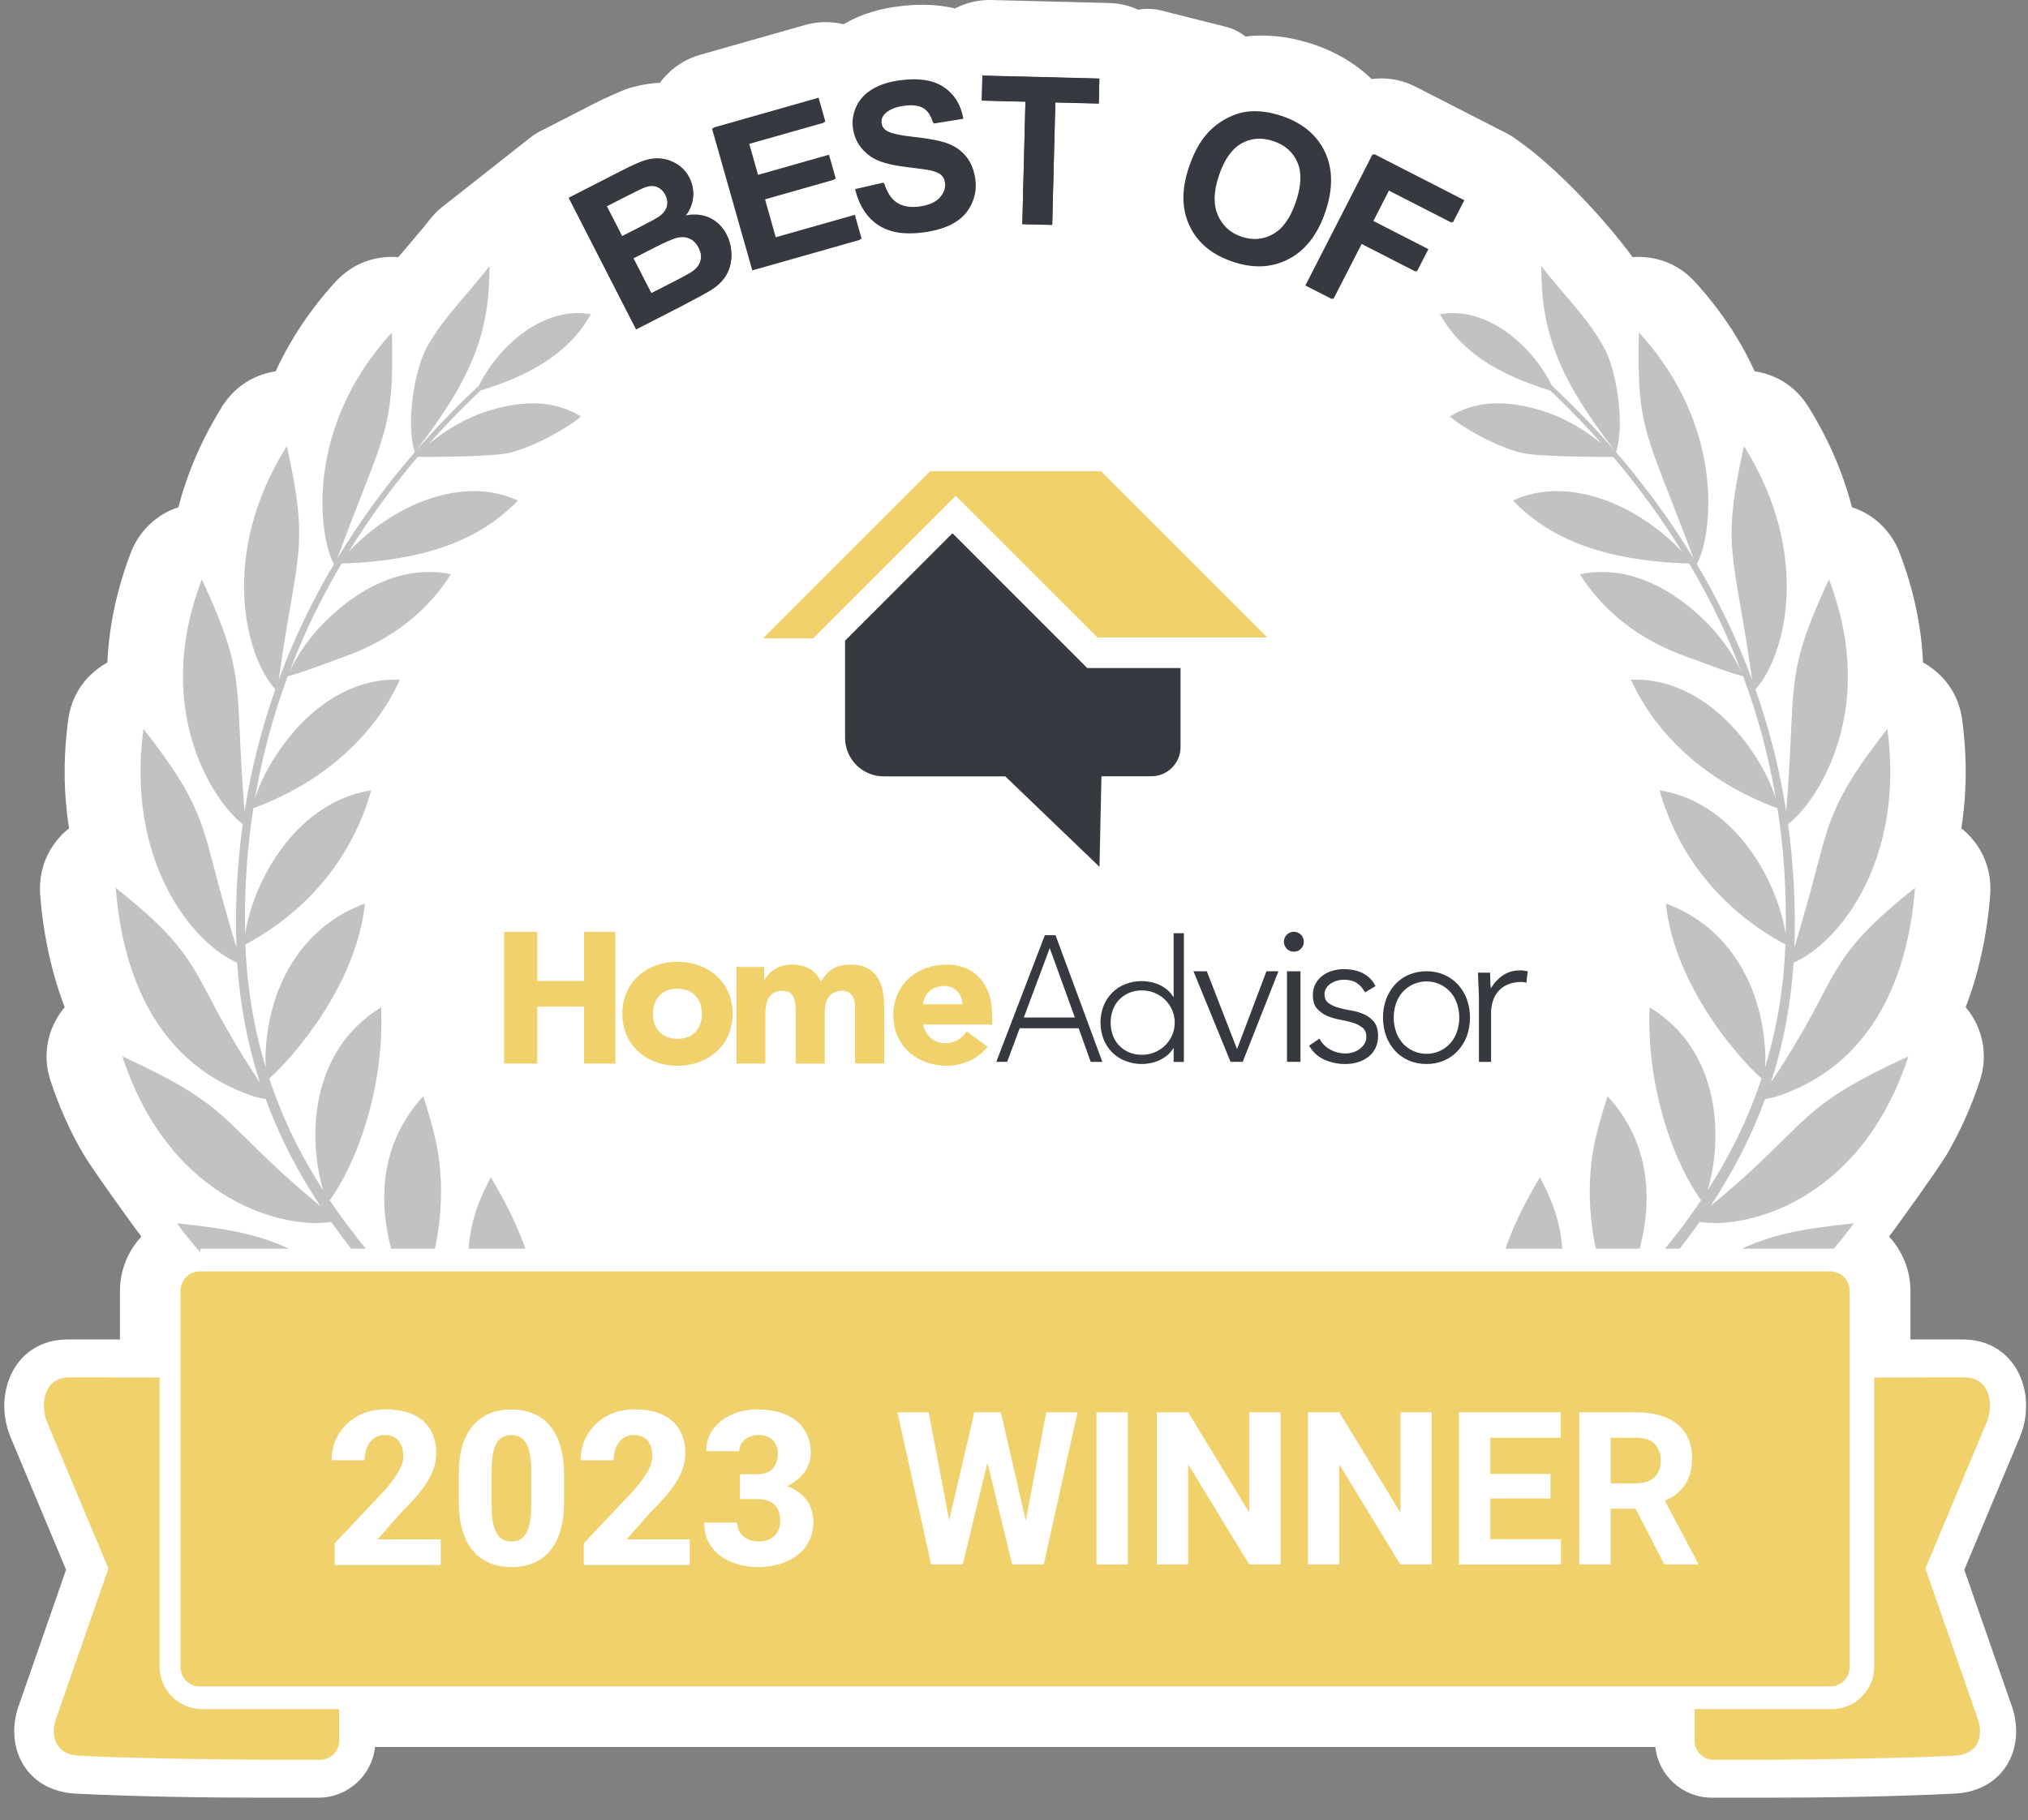 <svg width="176" height="158" viewBox="0 0 176 158" fill="none" xmlns="http://www.w3.org/2000/svg">
<rect x="0" y="0" width="176" height="158" fill="#808080" stroke="none"/>
<path fill-rule="evenodd" clip-rule="evenodd" d="M174.481 147.769L170.47 136.257L175.304 124.718L175.31 124.699C176.866 120.859 174.896 116.276 170.342 116.266C168.828 116.262 167.312 116.262 165.798 116.266V112.061C165.798 110.241 165.09 108.58 163.936 107.333C164.686 106.379 168.262 101.374 168.937 100.229C170.058 98.324 171.053 96.162 171.852 93.721C171.878 93.632 171.905 93.543 171.925 93.451C172.116 92.767 172.197 92.046 172.154 91.322C172.112 90.533 171.918 89.733 171.569 88.967C171.309 88.394 170.977 87.881 170.589 87.427C171 86.367 171.349 85.278 171.641 84.163C172.204 82.021 172.56 79.806 172.73 77.556C172.74 77.424 172.744 77.296 172.737 77.168C172.746 76.503 172.652 75.822 172.444 75.154C172.214 74.394 171.838 73.664 171.318 73.006C170.984 72.585 170.612 72.213 170.213 71.897C170.378 70.854 170.497 69.771 170.552 68.649C170.652 66.692 170.576 64.606 170.28 62.404C170.266 62.316 170.253 62.23 170.233 62.145C170.105 61.408 169.852 60.694 169.477 60.036C169.072 59.325 168.525 58.68 167.838 58.137C167.532 57.894 167.213 57.683 166.89 57.505C166.841 56.416 166.729 55.291 166.538 54.133C166.22 52.198 165.689 50.175 164.893 48.082L164.866 48.013C164.584 47.246 164.156 46.532 163.597 45.91C163.008 45.249 162.294 44.706 161.485 44.328C161.234 44.213 160.981 44.114 160.725 44.032C160.445 42.956 160.096 41.86 159.668 40.748C158.968 38.935 158.053 37.083 156.888 35.227L156.852 35.175C156.398 34.467 155.809 33.845 155.114 33.355C154.437 32.875 153.648 32.519 152.776 32.322C152.61 32.286 152.446 32.253 152.281 32.23C151.828 31.236 151.298 30.233 150.686 29.229C149.696 27.607 148.494 25.988 147.044 24.409C146.985 24.343 146.918 24.277 146.853 24.218C146.297 23.662 145.642 23.205 144.912 22.872C144.145 22.527 143.286 22.323 142.368 22.3C142.134 22.297 141.908 22.303 141.684 22.32C140.506 20.701 138.825 18.72 137.025 16.864C135.277 15.065 133.405 13.367 131.754 12.209C131.622 12.107 131.481 12.005 131.336 11.909C131.221 11.834 131.089 11.755 130.938 11.672C130.875 11.633 130.747 11.564 130.559 11.468C130.464 11.419 130.375 11.373 130.293 11.337L122.867 7.533C121.748 6.961 120.551 6.737 119.402 6.823C119.28 6.832 119.159 6.846 119.037 6.862C118.826 6.658 118.606 6.461 118.376 6.266C117.744 5.74 117.06 5.273 116.316 4.865C115.595 4.47 114.819 4.131 113.996 3.851C113.595 3.717 113.161 3.591 112.693 3.48C112.223 3.364 111.785 3.279 111.381 3.22C110.96 3.157 110.505 3.118 110.015 3.098C109.518 3.078 109.061 3.082 108.646 3.111C108.469 3.124 108.281 3.144 108.087 3.17C107.594 2.776 107.008 2.479 106.356 2.315L100.737 0.903C100.079 0.739 99.421 0.729 98.792 0.847C98.016 0.489 97.137 0.278 96.196 0.258L86.046 0.002C85.072 -0.021 84.138 0.173 83.292 0.538C83.154 0.601 83.016 0.663 82.884 0.732C82.614 0.67 82.331 0.614 82.038 0.564C81.426 0.466 80.775 0.416 80.084 0.413C79.433 0.41 78.761 0.453 78.067 0.541C77.59 0.601 77.169 0.67 76.803 0.745C76.359 0.838 75.958 0.943 75.596 1.055C75.152 1.193 74.734 1.351 74.333 1.525C73.981 1.683 73.609 1.874 73.211 2.104C73.085 2.075 72.961 2.048 72.832 2.025C71.878 1.854 70.878 1.887 69.897 2.16L60.787 4.75C59.5 5.108 58.408 5.832 57.595 6.78C57.48 6.911 57.371 7.046 57.269 7.188C57.089 7.194 56.911 7.207 56.736 7.224C56.447 7.254 56.157 7.293 55.864 7.346C55.585 7.398 55.312 7.461 55.042 7.533L54.881 7.569C54.667 7.632 54.719 7.609 54.654 7.629C54.492 7.681 54.246 7.773 53.91 7.908C53.795 7.954 53.525 8.07 53.107 8.257C52.805 8.392 52.554 8.507 52.354 8.603C52.107 8.721 51.847 8.849 51.574 8.987L47.023 11.32L47.02 11.31L46.816 11.422V11.419C46.806 11.425 46.787 11.439 46.757 11.455L46.662 11.511C46.589 11.554 46.517 11.6 46.448 11.649L46.441 11.643C46.3 11.735 46.178 11.82 46.076 11.903L46.053 11.919C45.997 11.959 45.961 11.988 45.941 12.001C45.931 12.011 45.889 12.047 45.816 12.11L45.813 12.107L38.502 17.868L38.453 17.907C38.446 17.911 38.446 17.907 38.403 17.94C38.39 17.953 38.364 17.973 38.324 18.006C38.235 18.075 38.15 18.148 38.068 18.227L37.995 18.292C37.9 18.381 37.808 18.473 37.722 18.565C37.699 18.592 37.676 18.618 37.653 18.644C37.61 18.687 37.567 18.736 37.525 18.786C37.485 18.832 37.446 18.875 37.413 18.918C37.363 18.973 37.314 19.029 37.268 19.088C36.985 19.46 36.728 19.776 36.488 20.062L36.482 20.056C36.024 20.609 35.801 20.869 35.58 21.128C35.241 21.523 34.906 21.918 34.567 22.323C34.33 22.303 34.086 22.297 33.84 22.3C32.922 22.323 32.063 22.527 31.293 22.872C30.566 23.205 29.908 23.662 29.352 24.218C29.286 24.277 29.223 24.343 29.161 24.409C27.713 25.988 26.512 27.607 25.522 29.229C24.91 30.233 24.38 31.236 23.923 32.23C23.762 32.253 23.597 32.286 23.433 32.322C22.557 32.519 21.768 32.875 21.09 33.355C20.478 33.789 19.948 34.322 19.52 34.928C19.465 34.997 19.409 35.072 19.359 35.148C19.29 35.25 19.231 35.352 19.175 35.458C18.079 37.237 17.211 39.008 16.54 40.748C16.108 41.86 15.76 42.956 15.483 44.032C15.227 44.114 14.97 44.213 14.723 44.328C13.911 44.706 13.2 45.249 12.608 45.91C12.035 46.549 11.598 47.289 11.315 48.082H11.311C10.518 50.175 9.989 52.198 9.67 54.133C9.479 55.291 9.364 56.416 9.317 57.505C8.992 57.683 8.676 57.894 8.37 58.137C7.682 58.68 7.133 59.325 6.731 60.036C6.346 60.71 6.09 61.441 5.965 62.194C5.952 62.263 5.938 62.332 5.929 62.404C5.629 64.606 5.553 66.692 5.652 68.649C5.711 69.771 5.827 70.854 5.994 71.897C5.593 72.213 5.221 72.585 4.889 73.006C4.369 73.664 3.994 74.394 3.76 75.154C3.553 75.829 3.458 76.513 3.467 77.184C3.464 77.303 3.467 77.421 3.474 77.543V77.556C3.648 79.806 4.004 82.021 4.566 84.163C4.859 85.278 5.208 86.367 5.616 87.427C5.231 87.881 4.899 88.394 4.639 88.967C4.287 89.733 4.096 90.533 4.05 91.322C4.01 92.046 4.089 92.767 4.28 93.451C4.303 93.543 4.326 93.632 4.356 93.721C5.155 96.162 6.146 98.324 7.271 100.229C7.945 101.374 11.519 106.379 12.272 107.333C11.117 108.58 10.41 110.241 10.41 112.061V116.266C8.893 116.262 7.38 116.262 5.863 116.266C1.312 116.276 -0.659 120.859 0.898 124.699L0.904 124.718L5.734 136.257L1.727 147.769C0.227 151.603 2.247 155.476 6.573 155.687C12.065 155.956 17.615 156.041 23.113 156.041H27.641C30.181 156.041 32.28 154.111 32.547 151.643H143.658C143.928 154.111 146.024 156.041 148.564 156.041H153.092C158.589 156.041 164.142 155.956 169.634 155.687C173.961 155.476 175.978 151.603 174.481 147.769Z" fill="white"/>
<path fill-rule="evenodd" clip-rule="evenodd" d="M95.42 75.243L87.243 67.39H76.695C76.254 67.39 75.817 67.304 75.412 67.136C75.004 66.969 74.635 66.722 74.323 66.409C74.01 66.097 73.763 65.728 73.596 65.32C73.424 64.915 73.339 64.478 73.339 64.037V55.614L82.66 46.286L94.357 57.986H102.454V64.846C102.454 65.521 102.188 66.162 101.711 66.639C101.237 67.117 100.592 67.383 99.917 67.383H95.588L95.42 75.243Z" fill="#373940"/>
<path fill-rule="evenodd" clip-rule="evenodd" d="M70.578 55.409H66.222L80.728 40.899H95.547L109.975 55.33H95.238L82.943 43.038L70.578 55.409Z" fill="#F0D16B"/>
<path fill-rule="evenodd" clip-rule="evenodd" d="M43.751 80.886H46.62V85.147H50.684V80.886H53.404V92.319H50.684V87.377H46.62V92.319H43.751V80.886Z" fill="#F0D16B"/>
<path fill-rule="evenodd" clip-rule="evenodd" d="M58.792 90.174C60.121 90.174 60.917 89.289 60.917 87.996C60.917 86.706 60.121 85.818 58.792 85.818C57.462 85.818 56.666 86.703 56.666 87.996C56.666 89.289 57.462 90.174 58.792 90.174ZM58.792 83.481C61.45 83.481 63.579 85.252 63.579 87.996C63.579 90.74 61.45 92.51 58.792 92.51C56.133 92.51 54.008 90.74 54.008 87.996C54.008 85.252 56.136 83.481 58.792 83.481Z" fill="#F0D16B"/>
<path fill-rule="evenodd" clip-rule="evenodd" d="M63.905 83.93H66.32V85.071H66.353C66.689 84.413 67.511 83.726 68.735 83.726C69.877 83.726 70.811 84.206 71.252 85.226C71.841 84.153 72.628 83.726 73.838 83.726C76.053 83.726 76.731 85.331 76.731 87.368V92.32H74.207V87.437C74.207 86.664 73.924 86.006 73.102 86.006C71.943 86.006 71.572 86.855 71.572 87.888V92.323H69.055V87.881C69.055 87.263 69.091 86.002 67.929 86.002C66.62 86.002 66.419 87.055 66.419 88.141V92.32H63.905V83.93Z" fill="#F0D16B"/>
<path fill-rule="evenodd" clip-rule="evenodd" d="M83.521 87.167C83.528 86.96 83.488 86.749 83.413 86.555C83.334 86.361 83.215 86.187 83.07 86.035C82.922 85.891 82.745 85.772 82.551 85.693C82.353 85.618 82.146 85.578 81.939 85.585C80.8 85.585 80.178 86.358 80.109 87.167H83.521ZM85.709 90.856C84.883 91.909 83.521 92.51 82.179 92.51C79.593 92.51 77.526 90.79 77.526 88.118C77.526 85.443 79.593 83.726 82.179 83.726C84.591 83.726 86.107 85.446 86.107 88.118V88.927H80.109C80.317 89.911 81.06 90.55 82.057 90.55C82.903 90.55 83.472 90.118 83.9 89.533L85.709 90.856Z" fill="#F0D16B"/>
<path fill-rule="evenodd" clip-rule="evenodd" d="M91.101 82.294L88.851 88.319H93.283L91.101 82.294ZM90.677 81.176H91.605L95.668 92.172H94.658L93.612 89.253H88.495L87.406 92.169H86.462L90.677 81.176Z" fill="#373940"/>
<path fill-rule="evenodd" clip-rule="evenodd" d="M101.949 88.763C101.949 88.391 101.874 88.019 101.726 87.677C101.584 87.345 101.377 87.042 101.12 86.788C100.86 86.535 100.554 86.331 100.215 86.19C99.864 86.042 99.478 85.966 99.094 85.969C98.709 85.963 98.324 86.038 97.968 86.19C97.646 86.331 97.353 86.535 97.11 86.788C96.873 87.045 96.685 87.345 96.57 87.677C96.323 88.381 96.323 89.148 96.57 89.852C96.685 90.181 96.869 90.483 97.11 90.737C97.353 90.993 97.646 91.197 97.968 91.339C98.324 91.487 98.709 91.563 99.094 91.556C99.478 91.563 99.864 91.487 100.215 91.339C100.554 91.194 100.86 90.99 101.12 90.737C101.377 90.483 101.584 90.184 101.726 89.852C101.874 89.506 101.949 89.138 101.949 88.763ZM101.857 90.98H101.828C101.693 91.214 101.515 91.421 101.311 91.592C101.104 91.763 100.877 91.908 100.637 92.023C100.393 92.135 100.14 92.221 99.877 92.273C99.617 92.326 99.353 92.356 99.09 92.356C98.597 92.359 98.106 92.267 97.649 92.082C97.222 91.918 96.833 91.665 96.507 91.339C96.188 91.01 95.938 90.622 95.77 90.197C95.415 89.269 95.415 88.246 95.77 87.318C95.935 86.894 96.188 86.505 96.507 86.18C96.83 85.854 97.218 85.597 97.649 85.43C98.106 85.249 98.597 85.157 99.09 85.16C99.353 85.163 99.617 85.189 99.877 85.242C100.14 85.295 100.393 85.38 100.637 85.492C100.877 85.607 101.104 85.752 101.311 85.923C101.515 86.097 101.69 86.305 101.824 86.535H101.854V81.001H102.742V92.178H101.854L101.857 90.98Z" fill="#373940"/>
<path fill-rule="evenodd" clip-rule="evenodd" d="M103.575 84.308H104.733L107.356 91.062L109.909 84.308H110.949L107.849 92.168H106.793L103.575 84.308Z" fill="#373940"/>
<path fill-rule="evenodd" clip-rule="evenodd" d="M111.422 81.731C111.425 81.531 111.498 81.34 111.626 81.185C111.755 81.034 111.932 80.928 112.126 80.892C112.324 80.856 112.528 80.889 112.702 80.984C112.877 81.08 113.015 81.231 113.09 81.419C113.163 81.603 113.173 81.807 113.113 81.998C113.054 82.189 112.929 82.353 112.765 82.465C112.597 82.574 112.399 82.623 112.199 82.603C112.001 82.583 111.814 82.495 111.676 82.353C111.59 82.271 111.527 82.175 111.485 82.067C111.439 81.962 111.419 81.847 111.422 81.731Z" fill="#373940"/>
<path fill-rule="evenodd" clip-rule="evenodd" d="M111.691 84.308H112.863V92.168H111.691V84.308Z" fill="#373940"/>
<path fill-rule="evenodd" clip-rule="evenodd" d="M114.511 90.155C114.719 90.566 115.051 90.899 115.459 91.109C115.867 91.33 116.321 91.442 116.782 91.442C117.002 91.442 117.216 91.409 117.423 91.34C117.631 91.277 117.828 91.178 118.002 91.05C118.167 90.928 118.312 90.774 118.417 90.599C118.526 90.418 118.582 90.211 118.578 89.997C118.578 89.638 118.463 89.365 118.229 89.188C117.973 88.993 117.683 88.849 117.377 88.763C117.009 88.655 116.634 88.569 116.259 88.503C115.87 88.434 115.495 88.319 115.137 88.161C114.811 88.016 114.518 87.799 114.281 87.529C114.051 87.26 113.936 86.875 113.936 86.378C113.929 86.029 114.011 85.684 114.173 85.378C114.324 85.101 114.534 84.861 114.791 84.674C115.048 84.486 115.337 84.344 115.647 84.259C115.962 84.17 116.285 84.124 116.614 84.124C117.256 84.124 117.812 84.242 118.282 84.479C118.756 84.723 119.141 85.118 119.374 85.598L118.46 86.141C118.292 85.809 118.045 85.526 117.736 85.318C117.45 85.134 117.075 85.039 116.611 85.039C116.42 85.042 116.226 85.068 116.045 85.124C115.854 85.174 115.673 85.256 115.508 85.361C115.35 85.463 115.216 85.595 115.114 85.749C115.005 85.911 114.949 86.098 114.949 86.292C114.949 86.641 115.064 86.901 115.298 87.072C115.558 87.253 115.847 87.388 116.153 87.47C116.522 87.572 116.897 87.654 117.272 87.714C117.657 87.776 118.032 87.888 118.391 88.043C118.723 88.194 119.019 88.421 119.246 88.704C119.476 88.993 119.595 89.401 119.595 89.935C119.601 90.3 119.522 90.662 119.365 90.991C119.213 91.287 118.999 91.547 118.736 91.748C118.466 91.951 118.16 92.109 117.835 92.205C117.486 92.307 117.127 92.359 116.769 92.356C116.127 92.366 115.492 92.231 114.913 91.968C114.36 91.715 113.906 91.293 113.613 90.764L114.511 90.155Z" fill="#373940"/>
<path fill-rule="evenodd" clip-rule="evenodd" d="M120.955 88.328C120.951 88.743 121.02 89.154 121.152 89.545C121.274 89.911 121.465 90.249 121.718 90.539C121.978 90.832 122.297 91.069 122.659 91.23C123.018 91.391 123.406 91.473 123.797 91.473C124.192 91.473 124.58 91.391 124.942 91.23C125.298 91.069 125.62 90.832 125.88 90.539C126.133 90.249 126.328 89.911 126.446 89.545C126.709 88.756 126.709 87.9 126.446 87.107C126.328 86.742 126.133 86.406 125.88 86.117C125.62 85.824 125.298 85.59 124.939 85.429C124.58 85.268 124.192 85.186 123.797 85.186C123.406 85.186 123.018 85.268 122.659 85.429C122.3 85.59 121.981 85.824 121.718 86.117C121.465 86.406 121.274 86.742 121.152 87.107C121.02 87.502 120.951 87.913 120.955 88.328ZM120.027 88.328C120.02 87.778 120.112 87.232 120.303 86.716C120.481 86.242 120.741 85.811 121.08 85.439C121.415 85.077 121.823 84.794 122.277 84.603C122.758 84.403 123.277 84.301 123.797 84.304C124.317 84.297 124.834 84.399 125.314 84.603C125.765 84.797 126.173 85.08 126.508 85.439C126.851 85.808 127.117 86.242 127.295 86.716C127.667 87.759 127.667 88.9 127.295 89.947C127.12 90.417 126.851 90.852 126.508 91.22C126.173 91.579 125.765 91.865 125.314 92.059C124.834 92.26 124.317 92.362 123.797 92.355C123.277 92.362 122.758 92.26 122.277 92.059C121.823 91.868 121.415 91.582 121.08 91.22C120.741 90.848 120.478 90.417 120.303 89.947C120.112 89.427 120.02 88.881 120.027 88.328Z" fill="#373940"/>
<path fill-rule="evenodd" clip-rule="evenodd" d="M128.351 86.608C128.351 86.46 128.344 86.285 128.331 86.078C128.321 85.871 128.311 85.663 128.305 85.45C128.298 85.239 128.291 85.042 128.281 84.857C128.272 84.67 128.262 84.532 128.262 84.43H129.318C129.328 84.722 129.338 84.999 129.341 85.265C129.341 85.44 129.354 85.614 129.387 85.788C129.644 85.341 129.999 84.956 130.423 84.663C130.845 84.374 131.361 84.226 131.97 84.226C132.075 84.226 132.177 84.236 132.279 84.255C132.378 84.268 132.48 84.288 132.588 84.311L132.463 85.305C132.332 85.262 132.194 85.239 132.055 85.236C131.651 85.226 131.249 85.298 130.874 85.446C130.555 85.571 130.272 85.772 130.045 86.025C129.825 86.275 129.66 86.568 129.561 86.888C129.453 87.23 129.403 87.592 129.403 87.95V92.172H128.351V86.608Z" fill="#373940"/>
<path d="M133.763 23.1C135.572 25.449 137.76 27.548 139.195 30.144C140.353 32.233 141.017 37.011 140.241 39.238C142.947 42.374 145.075 45.345 146.973 48.48C142.965 37.626 142.008 37.59 142.232 28.858C149.973 37.29 148.503 46.803 147.26 48.961C149.103 52.064 150.793 55.558 152.057 59.019C150.536 48.01 149.319 47.793 151.352 38.722C157.259 48.135 154.959 56.94 152.349 59.842C153.54 63.247 154.449 66.761 155.015 70.42C155.945 59.391 154.712 58.904 158.725 50.29C163.195 61.944 157.357 69.953 155.176 71.529C155.649 74.996 155.853 78.593 155.725 82.238C156.044 81.186 156.485 79.688 156.933 78.066C157.035 77.721 157.127 77.365 157.219 77.013C158.716 71.489 158.792 69.617 163.793 63.277C165.336 74.733 159.561 81.867 155.66 83.561C155.432 87.049 154.795 90.566 153.692 93.942C153.748 93.859 153.807 93.774 153.867 93.685C154.172 93.234 154.501 92.711 154.869 92.145C155.215 91.573 155.611 90.957 155.979 90.309C159.568 84.298 159.079 82.706 166.195 77.066C165.553 85.394 162.125 92.514 154.3 95.136C154.096 95.202 153.899 95.258 153.712 95.301C153.528 95.343 153.353 95.373 153.185 95.393C151.941 98.778 150.339 101.825 148.453 104.675C148.924 104.29 150.369 103.089 151.668 101.901C157.223 96.814 157.091 95.61 165.623 91.691C161.391 104.609 151.201 106.691 147.503 106.063C146.944 106.856 146.364 107.629 145.772 108.386H144.499C145.604 107.04 146.644 105.648 147.628 104.188C145.453 101.197 142.871 94.754 143.16 87.437C149.448 91.244 149.507 98.979 148.188 103.335C150.123 100.328 151.661 97.229 152.827 93.757C152.843 93.708 152.86 93.662 152.876 93.609C150.892 91.876 145.312 85.535 144.572 78.432C150.152 80.452 152.945 85.779 153.192 91.329C153.221 91.8 153.205 92.241 153.181 92.645C153.181 92.649 153.179 92.652 153.179 92.655C154.239 89.181 154.817 85.568 154.949 81.985C149.224 78.905 145.565 74.088 144.028 68.6C150.24 69.558 154.123 75.951 154.972 81.054C155.044 77.339 154.813 73.671 154.257 70.157C147.848 67.788 143.597 63.553 141.537 58.993C145.947 58.835 149.648 61.651 152.073 65.244C152.939 66.508 153.695 67.946 154.123 69.36C153.508 65.734 152.607 62.283 151.271 58.69C150.352 58.483 148.681 57.861 147.032 57.246C145.759 56.759 140.551 55.248 137.109 49.846C141.297 48.958 145.301 51.142 148.237 54.169C149.336 55.308 150.376 56.713 151.123 58.305C150.54 56.775 149.919 55.298 149.253 53.903C148.444 52.199 147.556 50.534 146.595 48.912C137.948 48.655 133.823 46.052 131.299 43.446C136.135 41.199 142.245 43.881 145.993 47.911C144.209 45.013 142.196 42.255 140.001 39.659C138.613 39.672 133.339 39.65 131.957 39.291C129.811 38.732 127.008 37.175 125.827 36.152C128.015 34.796 130.486 34.777 132.996 35.418C133.951 35.662 134.991 36.004 136.195 36.639C137.056 37.093 138.001 37.702 139.033 38.541C137.76 37.103 136.431 35.718 135.053 34.392C134.855 34.198 134.681 34.033 134.536 33.895C128.637 32.118 126.248 29.555 124.965 27.275C128.916 26.561 132.852 29.799 134.684 33.48C134.865 33.648 135.103 33.862 135.381 34.135C136.777 35.461 138.553 37.29 140.143 39.123C135.181 32.727 133.747 28.723 133.763 23.1ZM151.165 108.386C153.692 107.234 156.048 106.678 160.881 106.185C160.315 106.981 159.733 107.711 159.137 108.386H151.165ZM130.657 108.386C130.92 107.616 131.216 106.892 131.512 106.224C132.309 104.457 133.131 103.072 133.637 102.184C134.655 104.072 135.424 106.027 135.576 108.386H130.657ZM138.488 108.386C137.952 105.773 137.672 102.421 138.439 98.966C138.813 97.317 139.241 96.001 139.515 95.156C143.032 98.982 143.508 103.747 142.304 108.386H138.488Z" fill="#C2C2C2"/>
<path d="M42.482 23.1C40.669 25.449 38.484 27.548 37.047 30.144C35.892 32.233 35.224 37.011 36.004 39.238C33.299 42.374 31.167 45.345 29.268 48.48C33.279 37.626 34.237 37.59 34.013 28.858C26.268 37.29 27.738 46.803 28.982 48.961C27.14 52.064 25.452 55.558 24.188 59.019C25.705 48.01 26.926 47.793 24.889 38.722C18.986 48.135 21.283 56.94 23.892 59.842C22.701 63.247 21.796 66.761 21.23 70.42C20.296 59.391 21.53 58.904 17.519 50.29C13.051 61.944 18.884 69.953 21.069 71.529C20.592 74.996 20.388 78.593 20.52 82.238C20.201 81.186 19.756 79.688 19.309 78.066C19.21 77.721 19.115 77.365 19.026 77.013C17.529 71.489 17.453 69.617 12.449 63.277C10.909 74.733 16.683 81.867 20.582 83.561C20.812 87.049 21.451 90.566 22.553 93.942C22.494 93.859 22.438 93.774 22.375 93.685C22.07 93.234 21.74 92.711 21.375 92.145C21.03 91.573 20.632 90.957 20.263 90.309C16.677 84.298 17.164 82.706 10.047 77.066C10.688 85.394 14.117 92.514 21.941 95.136C22.148 95.202 22.343 95.258 22.533 95.301C22.718 95.343 22.892 95.373 23.056 95.393C24.3 98.778 25.902 101.825 27.791 104.675C27.317 104.29 25.876 103.089 24.576 101.901C19.023 96.814 19.151 95.61 10.619 91.691C14.851 104.609 25.044 106.691 28.739 106.063C29.301 106.856 29.877 107.629 30.473 108.386H31.746C30.64 107.04 29.598 105.648 28.617 104.188C30.792 101.197 33.375 94.754 33.082 87.437C26.797 91.244 26.735 98.979 28.058 103.335C26.123 100.328 24.58 97.229 23.415 93.757C23.399 93.708 23.386 93.662 23.369 93.609C25.353 91.876 30.933 85.535 31.67 78.432C26.093 80.452 23.297 85.779 23.053 91.329C23.02 91.8 23.04 92.241 23.063 92.645C23.063 92.649 23.063 92.652 23.063 92.655C22.007 89.181 21.428 85.568 21.296 81.985C27.021 78.905 30.677 74.088 32.217 68.6C26.001 69.558 22.122 75.951 21.27 81.054C21.198 77.339 21.428 73.671 21.987 70.157C28.396 67.788 32.644 63.553 34.707 58.993C30.295 58.835 26.593 61.651 24.169 65.244C23.306 66.508 22.55 67.946 22.119 69.36C22.737 65.734 23.639 62.283 24.975 58.69C25.893 58.483 27.561 57.861 29.209 57.246C30.486 56.759 35.694 55.248 39.136 49.846C34.944 48.958 30.943 51.142 28.005 54.169C26.909 55.308 25.866 56.713 25.123 58.305C25.702 56.775 26.324 55.298 26.988 53.903C27.801 52.199 28.689 50.534 29.647 48.912C38.297 48.655 42.423 46.052 44.946 43.446C40.11 41.199 34 43.881 30.249 47.911C32.036 45.013 34.046 42.255 36.244 39.659C37.629 39.672 42.907 39.65 44.288 39.291C46.434 38.732 49.237 37.175 50.415 36.152C48.23 34.796 45.759 34.777 43.245 35.418C42.291 35.662 41.255 36.004 40.05 36.639C39.188 37.093 38.244 37.702 37.211 38.541C38.481 37.103 39.81 35.718 41.189 34.392C41.386 34.198 41.561 34.033 41.709 33.895C47.608 32.118 49.994 29.555 51.28 27.275C47.328 26.561 43.39 29.799 41.557 33.48C41.38 33.648 41.143 33.862 40.863 34.135C39.465 35.461 37.691 37.29 36.102 39.123C41.064 32.727 42.498 28.723 42.482 23.1ZM25.077 108.386C22.55 107.234 20.197 106.678 15.361 106.185C16.022 107.109 16.7 107.948 17.394 108.708V108.386H25.077ZM45.588 108.386C45.322 107.616 45.029 106.892 44.729 106.224C43.936 104.457 43.111 103.072 42.604 102.184C41.59 104.072 40.821 106.027 40.669 108.386H45.588ZM37.754 108.386C38.294 105.773 38.57 102.421 37.803 98.966C37.432 97.317 37.004 96.001 36.731 95.156C33.214 98.982 32.733 103.747 33.941 108.386H37.754Z" fill="#C2C2C2"/>
<path d="M49.37 17.203L53.927 14.87C54.832 14.406 55.52 14.1 56 13.949C56.487 13.797 56.961 13.751 57.431 13.807C57.905 13.866 58.359 14.034 58.793 14.311C59.228 14.584 59.573 14.972 59.827 15.462C60.096 15.992 60.205 16.555 60.146 17.143C60.087 17.736 59.866 18.269 59.491 18.742C60.287 18.591 60.995 18.663 61.616 18.96C62.238 19.259 62.719 19.736 63.058 20.398C63.324 20.917 63.462 21.48 63.472 22.095C63.482 22.71 63.354 23.27 63.084 23.78C62.817 24.283 62.396 24.727 61.82 25.109C61.459 25.346 60.547 25.846 59.086 26.609L55.204 28.597L49.37 17.203ZM52.647 17.917L53.993 20.542L55.497 19.769C56.392 19.312 56.941 19.012 57.145 18.874C57.514 18.631 57.757 18.334 57.866 17.996C57.977 17.653 57.938 17.301 57.75 16.936C57.569 16.584 57.326 16.351 57.02 16.229C56.714 16.107 56.355 16.123 55.951 16.275C55.711 16.364 55.046 16.686 53.967 17.239L52.647 17.917ZM54.96 22.434L56.526 25.488L58.658 24.395C59.484 23.974 60.001 23.678 60.202 23.52C60.511 23.28 60.712 22.987 60.804 22.635C60.893 22.283 60.837 21.904 60.629 21.5C60.452 21.154 60.221 20.907 59.932 20.756C59.646 20.602 59.316 20.549 58.948 20.602C58.58 20.651 57.869 20.947 56.819 21.483L54.96 22.434ZM65.288 23.471L61.791 11.159L70.905 8.572L71.497 10.652L64.877 12.53L65.654 15.265L71.81 13.518L72.398 15.597L66.243 17.347L67.19 20.684L74.05 18.733L74.642 20.815L65.288 23.471ZM74.205 16.416L76.676 15.85C76.933 16.67 77.311 17.242 77.818 17.578C78.328 17.91 78.969 18.029 79.746 17.93C80.568 17.825 81.167 17.571 81.539 17.17C81.911 16.768 82.069 16.334 82.009 15.867C81.973 15.564 81.851 15.324 81.651 15.133C81.45 14.945 81.118 14.801 80.66 14.702C80.348 14.633 79.647 14.537 78.548 14.406C77.136 14.238 76.123 13.939 75.508 13.511C74.639 12.909 74.146 12.103 74.017 11.096C73.935 10.448 74.04 9.816 74.333 9.204C74.626 8.595 75.097 8.099 75.748 7.717C76.399 7.332 77.209 7.079 78.183 6.957C79.772 6.756 81.012 6.954 81.904 7.559C82.796 8.164 83.335 9.049 83.526 10.224L80.966 10.639C80.775 9.997 80.483 9.556 80.088 9.316C79.693 9.072 79.137 8.997 78.423 9.089C77.683 9.181 77.123 9.408 76.745 9.77C76.501 10 76.399 10.283 76.442 10.612C76.478 10.915 76.64 11.155 76.919 11.336C77.278 11.57 78.097 11.754 79.38 11.892C80.66 12.027 81.618 12.218 82.253 12.455C82.891 12.695 83.411 13.063 83.819 13.567C84.224 14.07 84.477 14.725 84.579 15.525C84.671 16.252 84.559 16.959 84.234 17.647C83.911 18.334 83.398 18.881 82.7 19.282C81.999 19.687 81.098 19.957 79.996 20.095C78.39 20.299 77.11 20.088 76.156 19.453C75.202 18.825 74.554 17.811 74.205 16.416ZM88.721 19.463L88.991 8.832L85.204 8.737L85.257 6.575L95.407 6.832L95.351 8.994L91.584 8.898L91.314 19.529L88.721 19.463ZM103.182 14.511C103.6 13.274 104.136 12.3 104.791 11.583C105.275 11.056 105.841 10.629 106.482 10.3C107.127 9.971 107.772 9.783 108.42 9.734C109.282 9.671 110.21 9.806 111.197 10.142C112.987 10.747 114.227 11.784 114.928 13.258C115.622 14.732 115.636 16.459 114.968 18.436C114.303 20.398 113.25 21.753 111.812 22.497C110.375 23.247 108.762 23.319 106.979 22.717C105.176 22.105 103.926 21.069 103.238 19.605C102.544 18.144 102.524 16.446 103.182 14.511ZM105.732 15.281C105.265 16.657 105.232 17.805 105.627 18.733C106.021 19.654 106.709 20.282 107.686 20.615C108.664 20.947 109.585 20.865 110.453 20.375C111.319 19.881 111.987 18.93 112.464 17.522C112.934 16.133 112.98 14.992 112.602 14.1C112.224 13.208 111.529 12.593 110.516 12.251C109.506 11.909 108.571 11.978 107.719 12.461C106.867 12.945 106.203 13.886 105.732 15.281ZM113.286 24.78L119.12 13.389L126.947 17.397L125.964 19.322L120.443 16.495L119.057 19.2L123.828 21.645L122.845 23.569L118.07 21.125L115.593 25.961L113.286 24.78Z" fill="#373940"/>
<path fill-rule="evenodd" clip-rule="evenodd" d="M49.37 17.157L53.927 14.824C54.829 14.36 55.52 14.054 56 13.903C56.487 13.751 56.961 13.705 57.431 13.761C57.905 13.82 58.356 13.988 58.793 14.261C59.228 14.538 59.573 14.923 59.823 15.413C60.096 15.946 60.205 16.509 60.146 17.098C60.087 17.69 59.866 18.22 59.491 18.697C60.287 18.545 60.995 18.618 61.616 18.914C62.238 19.213 62.719 19.69 63.054 20.348C63.321 20.868 63.462 21.434 63.472 22.049C63.482 22.661 63.354 23.224 63.084 23.734C62.817 24.237 62.396 24.681 61.817 25.063C61.459 25.3 60.544 25.8 59.083 26.56L55.204 28.548L49.37 17.157ZM113.421 24.761L119.255 13.37L127.082 17.377L126.095 19.302L120.574 16.476L119.189 19.18L123.963 21.625L122.976 23.55L118.205 21.105L115.728 25.942L113.421 24.761ZM105.791 15.216C105.324 16.587 105.291 17.739 105.686 18.664C106.081 19.588 106.768 20.217 107.746 20.546C108.723 20.878 109.644 20.796 110.513 20.305C111.378 19.812 112.046 18.864 112.523 17.456C112.994 16.064 113.04 14.923 112.658 14.031C112.283 13.139 111.589 12.524 110.575 12.182C109.565 11.84 108.631 11.912 107.779 12.393C106.926 12.88 106.262 13.817 105.791 15.216ZM103.238 14.442C103.659 13.205 104.195 12.231 104.85 11.514C105.334 10.991 105.9 10.563 106.541 10.231C107.186 9.902 107.831 9.714 108.479 9.668C109.341 9.606 110.269 9.737 111.256 10.073C113.046 10.678 114.287 11.718 114.984 13.189C115.682 14.666 115.695 16.39 115.027 18.368C114.362 20.329 113.309 21.684 111.872 22.431C110.434 23.178 108.821 23.25 107.038 22.648C105.235 22.036 103.985 21 103.294 19.539C102.603 18.078 102.583 16.377 103.238 14.442ZM88.725 19.444L88.995 8.813L85.207 8.717L85.26 6.556L95.41 6.812L95.358 8.974L91.587 8.879L91.317 19.509L88.725 19.444ZM74.277 16.505L76.748 15.939C77.005 16.755 77.383 17.328 77.893 17.663C78.4 17.999 79.042 18.114 79.818 18.015C80.641 17.913 81.239 17.66 81.611 17.259C81.983 16.854 82.141 16.42 82.082 15.953C82.046 15.653 81.924 15.41 81.723 15.219C81.522 15.031 81.19 14.887 80.733 14.788C80.424 14.722 79.719 14.623 78.62 14.492C77.209 14.324 76.195 14.028 75.58 13.597C74.712 12.995 74.218 12.192 74.09 11.182C74.007 10.537 74.113 9.905 74.406 9.293C74.698 8.681 75.172 8.188 75.82 7.803C76.472 7.421 77.281 7.168 78.258 7.043C79.844 6.842 81.085 7.043 81.976 7.645C82.871 8.25 83.408 9.135 83.602 10.31L81.042 10.724C80.848 10.083 80.555 9.645 80.16 9.402C79.765 9.162 79.209 9.086 78.495 9.175C77.755 9.27 77.196 9.497 76.817 9.856C76.574 10.089 76.472 10.369 76.515 10.701C76.554 11.001 76.712 11.244 76.995 11.422C77.35 11.659 78.17 11.843 79.453 11.978C80.733 12.113 81.69 12.304 82.325 12.541C82.963 12.781 83.483 13.153 83.891 13.656C84.296 14.159 84.549 14.811 84.651 15.614C84.744 16.341 84.632 17.048 84.306 17.736C83.983 18.42 83.473 18.966 82.773 19.368C82.072 19.773 81.17 20.042 80.068 20.184C78.463 20.388 77.183 20.174 76.228 19.542C75.274 18.914 74.626 17.897 74.277 16.505ZM65.423 23.385L61.929 11.073L71.04 8.484L71.632 10.563L65.012 12.445L65.788 15.179L71.945 13.432L72.533 15.512L66.381 17.259L67.325 20.595L74.188 18.647L74.778 20.727L65.423 23.385ZM54.96 22.388L56.526 25.442L58.658 24.349C59.484 23.925 60.001 23.632 60.202 23.474C60.511 23.234 60.712 22.941 60.8 22.589C60.893 22.234 60.837 21.859 60.629 21.454C60.452 21.108 60.221 20.862 59.932 20.707C59.646 20.552 59.313 20.503 58.945 20.552C58.576 20.605 57.869 20.898 56.819 21.434L54.96 22.388ZM52.647 17.867L53.993 20.493L55.497 19.723C56.392 19.266 56.941 18.966 57.145 18.828C57.514 18.581 57.757 18.289 57.866 17.947C57.974 17.608 57.935 17.256 57.747 16.89C57.569 16.535 57.326 16.305 57.017 16.183C56.711 16.061 56.355 16.078 55.951 16.226C55.707 16.318 55.046 16.64 53.967 17.193L52.647 17.867Z" fill="#373940"/>
<path d="M158.879 110.36H17.309C16.401 110.36 15.664 111.122 15.664 112.061V144.678C15.664 145.618 16.401 146.379 17.309 146.379H158.879C159.787 146.379 160.524 145.618 160.524 144.678V112.061C160.524 111.122 159.787 110.36 158.879 110.36Z" fill="#F0D16B"/>
<path fill-rule="evenodd" clip-rule="evenodd" d="M153.238 152.751H148.712C147.806 152.751 147.066 152.011 147.066 151.107V149.616V148.352H158.977C161 148.352 162.656 146.697 162.656 144.673V119.566C165.32 119.556 167.94 119.553 170.482 119.556C172.641 119.563 173.082 121.803 172.408 123.465L167.097 136.148L171.545 148.919C172.217 150.58 171.776 152.293 169.621 152.399C165.326 152.609 158.954 152.715 153.238 152.751Z" fill="#F0D16B"/>
<path fill-rule="evenodd" clip-rule="evenodd" d="M23.262 152.751H27.789C28.694 152.751 29.434 152.011 29.434 151.107V149.616V148.352H17.524C15.504 148.352 13.849 146.697 13.849 144.673V119.566C11.18 119.556 8.564 119.553 6.018 119.556C3.859 119.563 3.422 121.803 4.096 123.465L9.407 136.148L4.958 148.919C4.284 150.58 4.725 152.293 6.883 152.399C11.177 152.609 17.55 152.715 23.262 152.751Z" fill="#F0D16B"/>
<path d="M89.023 131.987L90.799 122.59H93.51L90.582 135.793H87.845L85.696 126.959L83.548 135.793H80.81L77.882 122.59H80.593L82.376 131.967L84.555 122.59H86.858L89.023 131.987Z" fill="white"/>
<path d="M97.874 135.793H95.156V122.59H97.874V135.793Z" fill="white"/>
<path d="M111.133 135.793H108.412L103.115 127.104V135.793H100.397V122.59H103.115L108.422 131.296V122.59H111.133V135.793Z" fill="white"/>
<path d="M124.245 135.793H121.524L116.227 127.104V135.793H113.509V122.59H116.227L121.534 131.296V122.59H124.245V135.793Z" fill="white"/>
<path d="M134.56 130.072H129.338V133.609H135.468V135.793H126.617V122.59H135.448V124.794H129.338V127.94H134.56V130.072Z" fill="white"/>
<path d="M141.954 130.96H139.786V135.793H137.064V122.59H141.974C143.532 122.59 144.734 122.939 145.579 123.633C146.424 124.33 146.85 125.311 146.85 126.581C146.85 127.479 146.655 128.233 146.263 128.831C145.875 129.437 145.283 129.917 144.49 130.273L147.35 135.668V135.793H144.431L141.954 130.96ZM139.786 128.759H141.98C142.66 128.759 143.191 128.581 143.566 128.236C143.944 127.887 144.128 127.41 144.128 126.798C144.128 126.176 143.954 125.686 143.599 125.327C143.243 124.972 142.703 124.794 141.974 124.794H139.786V128.759Z" fill="white"/>
<path d="M38.245 133.619V135.842H29.047V133.958L33.344 129.405C33.746 128.941 34.066 128.533 34.304 128.179C34.548 127.826 34.725 127.506 34.834 127.219C34.944 126.927 34.999 126.659 34.999 126.415C34.999 126.019 34.935 125.683 34.807 125.409C34.685 125.135 34.505 124.925 34.267 124.778C34.03 124.632 33.74 124.559 33.399 124.559C33.033 124.559 32.719 124.653 32.457 124.842C32.195 125.031 31.994 125.293 31.854 125.629C31.713 125.958 31.643 126.333 31.643 126.753H28.773C28.773 125.942 28.968 125.205 29.358 124.54C29.748 123.87 30.293 123.337 30.994 122.94C31.695 122.538 32.515 122.337 33.454 122.337C34.417 122.337 35.224 122.489 35.877 122.794C36.529 123.099 37.023 123.535 37.358 124.102C37.693 124.669 37.861 125.351 37.861 126.15C37.861 126.601 37.788 127.037 37.641 127.457C37.501 127.878 37.297 128.295 37.029 128.71C36.761 129.124 36.437 129.548 36.059 129.981C35.681 130.407 35.255 130.858 34.779 131.334L32.768 133.619H38.245Z" fill="white"/>
<path d="M48.951 127.996V130.364C48.951 131.339 48.842 132.184 48.622 132.897C48.409 133.609 48.098 134.199 47.69 134.661C47.287 135.125 46.806 135.469 46.245 135.695C45.69 135.915 45.075 136.024 44.398 136.024C43.855 136.024 43.35 135.953 42.88 135.813C42.411 135.673 41.987 135.457 41.609 135.164C41.238 134.865 40.918 134.493 40.649 134.049C40.381 133.604 40.174 133.074 40.028 132.458C39.888 131.842 39.817 131.144 39.817 130.364V127.996C39.817 127.009 39.924 126.161 40.137 125.454C40.357 124.747 40.671 124.162 41.079 123.699C41.487 123.236 41.969 122.894 42.524 122.675C43.084 122.455 43.703 122.346 44.38 122.346C44.922 122.346 45.425 122.416 45.888 122.556C46.358 122.696 46.781 122.913 47.159 123.205C47.537 123.498 47.857 123.866 48.119 124.311C48.388 124.756 48.592 125.287 48.732 125.902C48.878 126.512 48.951 127.21 48.951 127.996ZM46.099 130.721V127.621C46.099 127.164 46.071 126.768 46.016 126.433C45.968 126.091 45.895 125.802 45.797 125.564C45.706 125.326 45.59 125.134 45.45 124.988C45.309 124.842 45.148 124.735 44.965 124.668C44.788 124.595 44.593 124.558 44.38 124.558C44.111 124.558 43.871 124.613 43.657 124.723C43.444 124.833 43.264 125.006 43.118 125.244C42.972 125.476 42.859 125.79 42.78 126.186C42.707 126.576 42.67 127.054 42.67 127.621V130.721C42.67 131.178 42.694 131.577 42.743 131.919C42.798 132.26 42.871 132.552 42.963 132.796C43.06 133.034 43.179 133.229 43.319 133.381C43.459 133.528 43.621 133.635 43.804 133.701C43.987 133.768 44.185 133.801 44.398 133.801C44.666 133.801 44.904 133.751 45.111 133.647C45.318 133.537 45.495 133.363 45.642 133.125C45.794 132.882 45.907 132.562 45.98 132.165C46.059 131.769 46.099 131.288 46.099 130.721Z" fill="white"/>
<path d="M59.859 133.619V135.842H50.661V133.958L54.958 129.405C55.361 128.941 55.681 128.533 55.918 128.179C56.162 127.826 56.339 127.506 56.449 127.219C56.558 126.927 56.613 126.659 56.613 126.415C56.613 126.019 56.549 125.683 56.421 125.409C56.299 125.135 56.12 124.925 55.882 124.778C55.644 124.632 55.355 124.559 55.013 124.559C54.647 124.559 54.334 124.653 54.071 124.842C53.809 125.031 53.608 125.293 53.468 125.629C53.328 125.958 53.258 126.333 53.258 126.753H50.387C50.387 125.942 50.582 125.205 50.972 124.54C51.362 123.87 51.907 123.337 52.609 122.94C53.309 122.538 54.129 122.337 55.068 122.337C56.031 122.337 56.839 122.489 57.491 122.794C58.143 123.099 58.637 123.535 58.972 124.102C59.307 124.669 59.475 125.351 59.475 126.15C59.475 126.601 59.402 127.037 59.255 127.457C59.115 127.878 58.911 128.295 58.643 128.71C58.375 129.124 58.052 129.548 57.674 129.981C57.296 130.407 56.869 130.858 56.394 131.334L54.382 133.619H59.859Z" fill="white"/>
<path d="M64.22 127.969H65.674C66.088 127.969 66.43 127.896 66.698 127.75C66.972 127.603 67.173 127.396 67.301 127.128C67.435 126.86 67.502 126.546 67.502 126.186C67.502 125.875 67.442 125.598 67.32 125.354C67.198 125.11 67.012 124.918 66.762 124.778C66.518 124.632 66.201 124.559 65.811 124.559C65.531 124.559 65.262 124.617 65.006 124.733C64.756 124.842 64.552 125.004 64.394 125.217C64.235 125.424 64.156 125.674 64.156 125.967H61.294C61.294 125.223 61.495 124.58 61.898 124.038C62.306 123.495 62.846 123.078 63.516 122.785C64.192 122.486 64.93 122.337 65.729 122.337C66.649 122.337 67.457 122.483 68.151 122.776C68.853 123.062 69.395 123.489 69.779 124.056C70.169 124.617 70.364 125.311 70.364 126.141C70.364 126.573 70.26 126.991 70.053 127.393C69.852 127.789 69.563 128.143 69.185 128.454C68.813 128.758 68.368 129.002 67.85 129.185C67.338 129.362 66.768 129.45 66.14 129.45H64.22V127.969ZM64.22 130.118V128.664H66.14C66.835 128.664 67.457 128.743 68.005 128.902C68.554 129.06 69.02 129.289 69.404 129.587C69.788 129.886 70.081 130.249 70.282 130.675C70.483 131.102 70.584 131.578 70.584 132.102C70.584 132.723 70.462 133.278 70.218 133.766C69.974 134.254 69.633 134.664 69.194 135C68.755 135.335 68.24 135.591 67.649 135.768C67.058 135.939 66.417 136.024 65.729 136.024C65.174 136.024 64.622 135.948 64.074 135.795C63.525 135.643 63.028 135.411 62.584 135.1C62.138 134.783 61.782 134.384 61.514 133.903C61.245 133.415 61.111 132.836 61.111 132.166H63.973C63.973 132.477 64.052 132.757 64.211 133.007C64.376 133.251 64.598 133.446 64.878 133.592C65.165 133.732 65.476 133.802 65.811 133.802C66.213 133.802 66.555 133.73 66.835 133.583C67.121 133.431 67.338 133.223 67.484 132.961C67.636 132.699 67.713 132.397 67.713 132.056C67.713 131.593 67.63 131.221 67.466 130.941C67.307 130.654 67.076 130.447 66.771 130.319C66.466 130.185 66.1 130.118 65.674 130.118H64.22Z" fill="white"/>
</svg>

